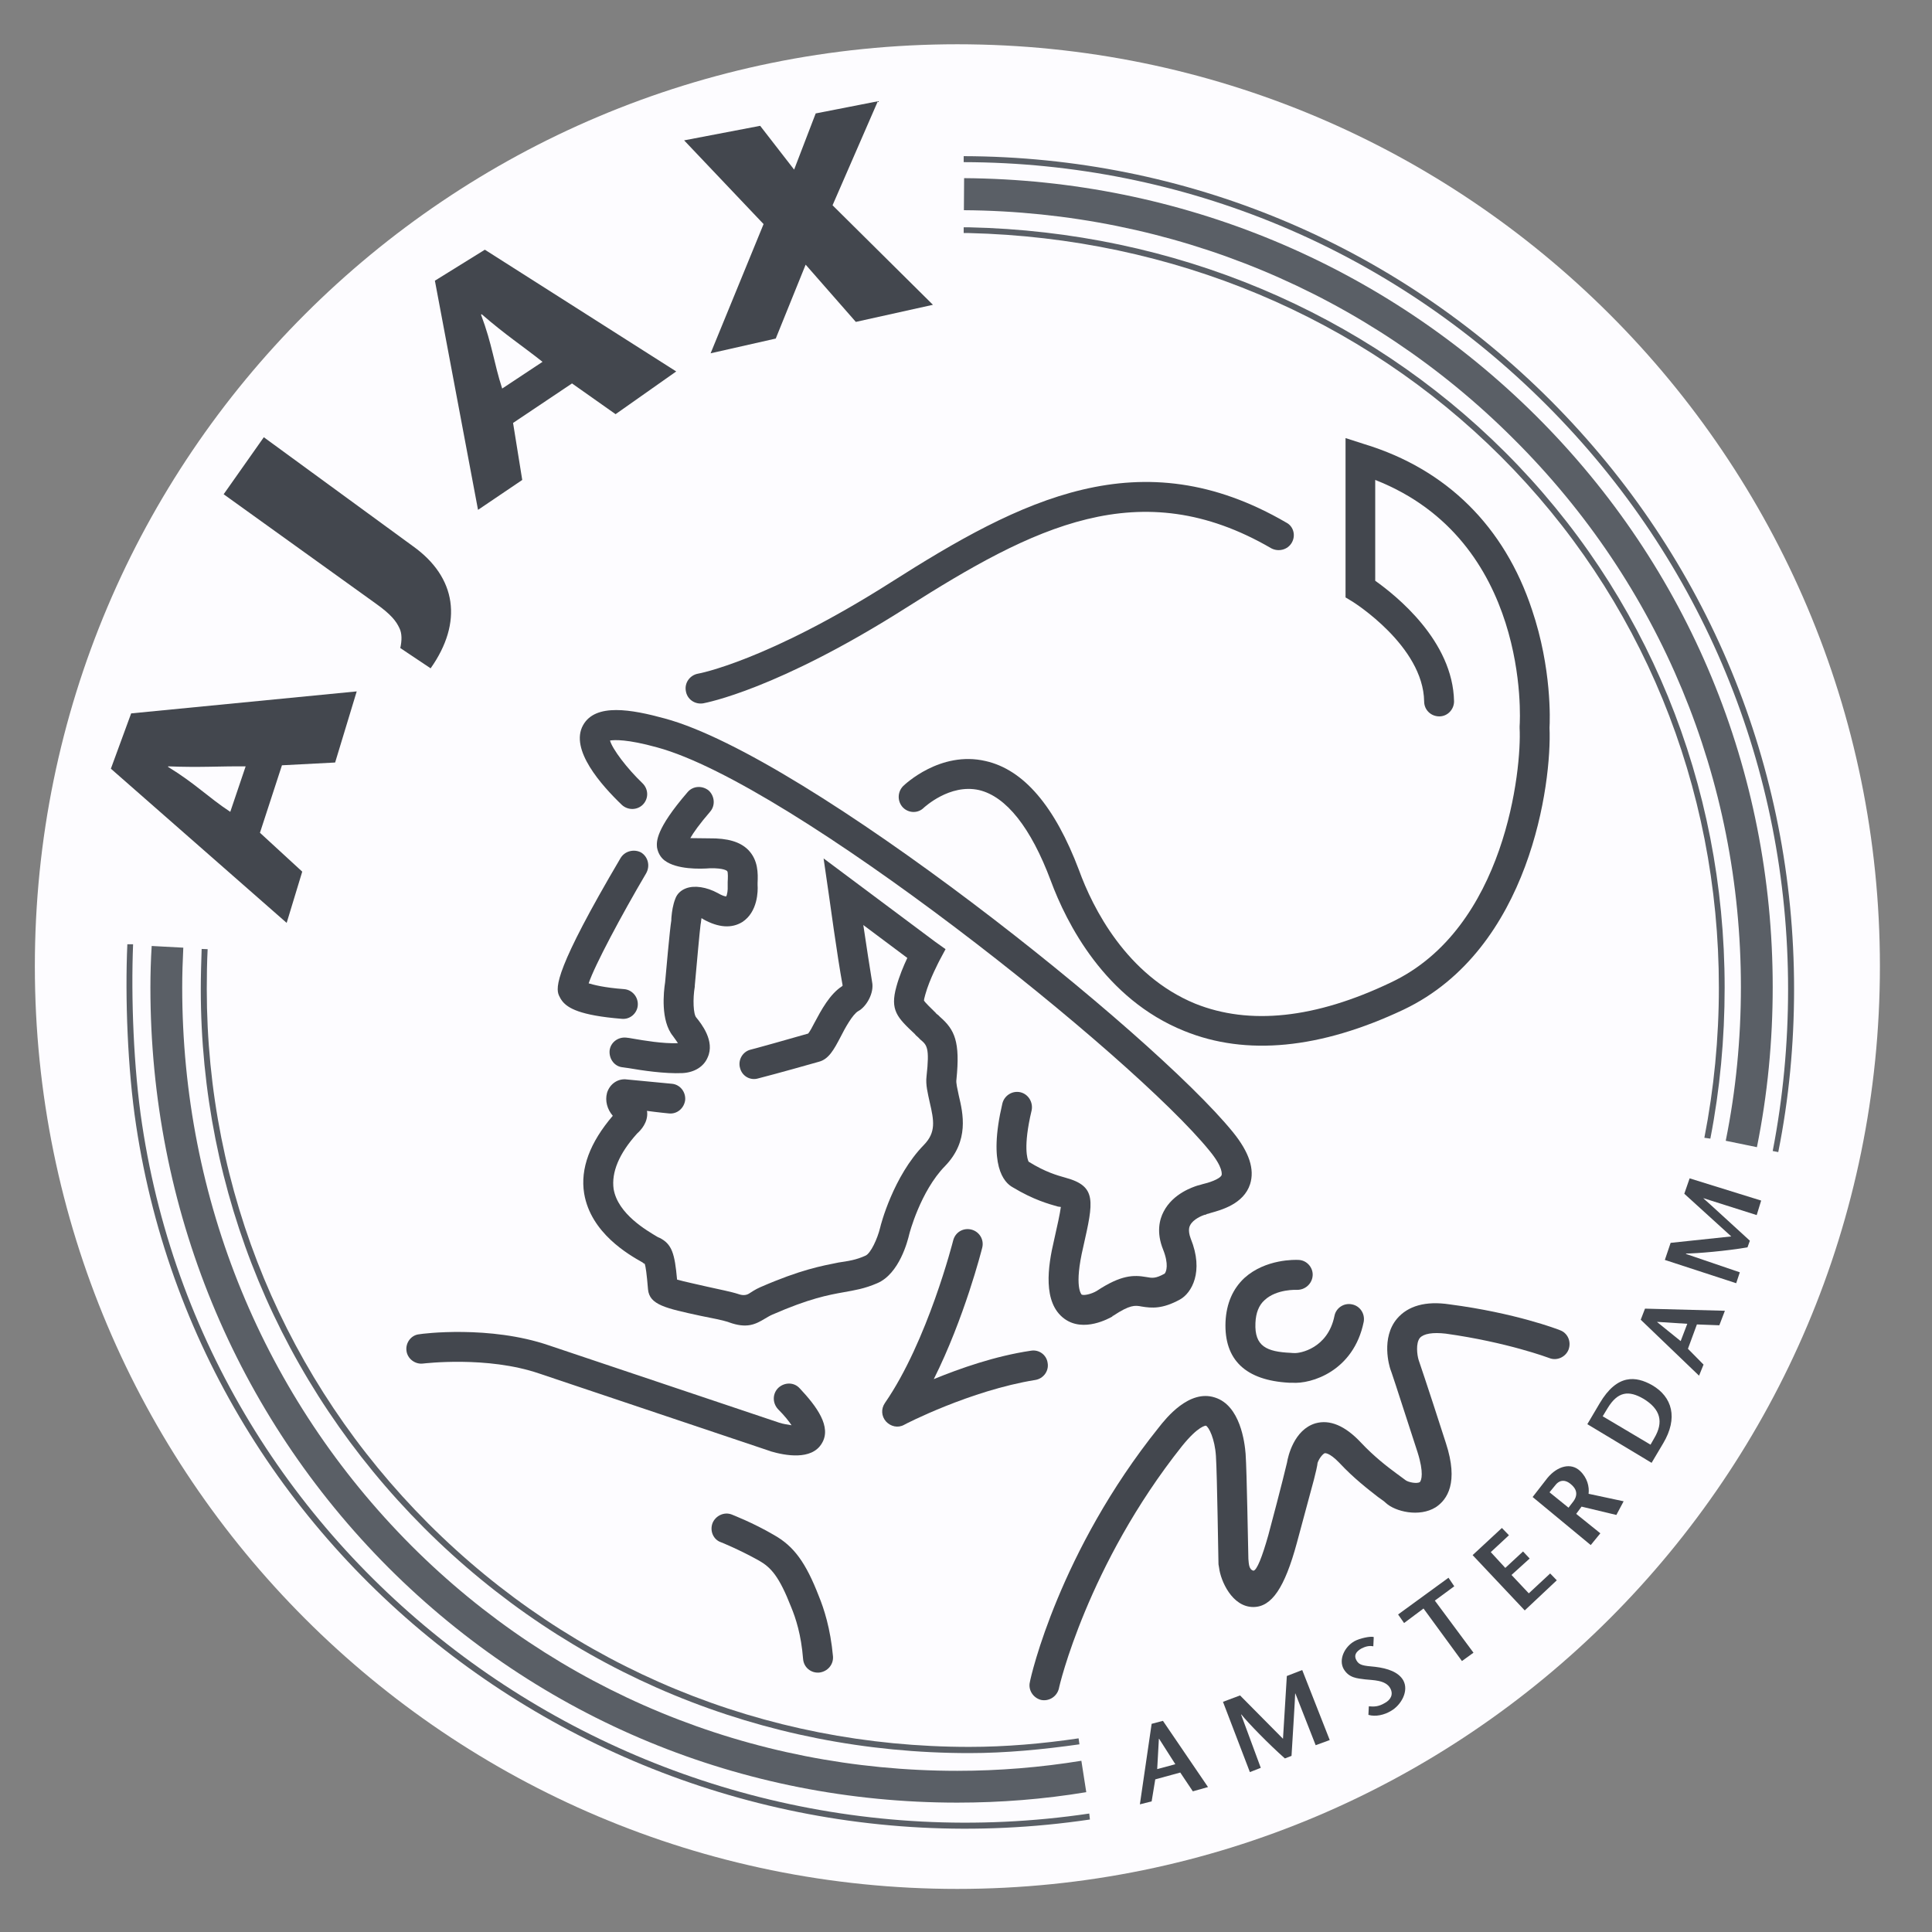 <svg xmlns="http://www.w3.org/2000/svg" fill="none" viewBox="0 0 80 80" height="80" width="80">
<rect x="0" y="0" width="80" height="80" fill="#808080" stroke="none"/>
<g clip-path="url(#clip0_61943_5918)">
<path fill="#FDFCFF" d="M39.639 1.833C18.538 1.833 1.443 18.919 1.443 40.011C1.443 61.103 18.538 78.216 39.639 78.216C60.74 78.216 77.843 61.104 77.843 40.011C77.843 18.918 60.731 1.833 39.639 1.833Z"></path>
<path fill="#5A5F66" d="M6.281 39.17C6.245 39.745 6.228 40.32 6.228 40.895C6.228 50.031 9.739 58.556 16.097 64.924C22.367 71.185 30.725 74.643 39.639 74.643C41.425 74.643 43.22 74.502 44.98 74.21L44.777 72.91C43.088 73.184 41.363 73.326 39.639 73.326C31.078 73.326 23.048 70.018 17.035 64.004C10.924 57.876 7.545 49.678 7.545 40.895C7.545 40.338 7.563 39.79 7.59 39.241L6.281 39.171"></path>
<path fill="#5A5F66" d="M72.75 47.502C73.192 45.318 73.404 43.098 73.404 40.869C73.404 31.919 69.929 23.517 63.605 17.221C57.309 10.959 48.898 7.439 39.922 7.377L39.913 8.704C48.536 8.766 56.628 12.127 62.668 18.167C68.744 24.207 72.087 32.273 72.087 40.869C72.087 43.009 71.883 45.141 71.459 47.237L72.75 47.502Z"></path>
<path fill="#5A5F66" d="M39.904 6.714C49.04 6.732 57.609 10.322 64.048 16.778C70.504 23.243 74.041 31.83 74.041 40.958C74.041 43.221 73.829 45.468 73.404 47.661L73.634 47.705C74.077 45.494 74.289 43.239 74.289 40.958C74.289 31.759 70.716 23.119 64.225 16.601C57.733 10.092 49.102 6.493 39.904 6.466V6.714"></path>
<path fill="#5A5F66" d="M45.104 75.095C26.383 77.863 8.686 65.154 5.883 46.556C5.529 44.23 5.423 41.285 5.511 39.1H5.273C5.175 41.294 5.281 44.257 5.635 46.591C8.456 65.331 26.285 78.128 45.131 75.342L45.104 75.095Z"></path>
<path fill="#5A5F66" d="M39.904 9.65H40.116C48.544 9.854 56.362 13.126 62.146 18.901C67.965 24.711 71.175 32.538 71.175 40.895C71.175 42.992 70.972 45.079 70.574 47.113L70.822 47.148C71.22 45.097 71.414 43.01 71.414 40.895C71.414 32.458 68.186 24.579 62.323 18.724C56.495 12.905 48.606 9.597 40.116 9.412H39.904V9.65"></path>
<path fill="#5A5F66" d="M44.662 71.981C43.167 72.203 41.646 72.335 40.134 72.335C31.653 72.335 23.712 69.063 17.733 63.085C11.825 57.168 8.562 49.324 8.562 40.958C8.562 40.409 8.571 39.843 8.598 39.303L8.35 39.294C8.332 39.834 8.314 40.409 8.314 40.958C8.314 49.386 11.604 57.301 17.556 63.261C23.579 69.284 31.591 72.592 40.134 72.592C41.655 72.592 43.194 72.441 44.697 72.229L44.662 71.981"></path>
<path fill="#43474E" d="M20.077 10.34L28.001 15.381L25.49 17.15L23.686 15.877L21.245 17.513L21.625 19.874L19.794 21.112L18.008 11.623L20.077 10.34ZM22.465 14.983C21.607 14.302 20.944 13.878 19.945 13.011L19.918 13.029C20.387 14.276 20.449 15.028 20.794 16.089L22.465 14.983"></path>
<path fill="#43474E" d="M5.432 29.54L14.771 28.629L13.877 31.574L11.675 31.689L10.764 34.483L12.515 36.093L11.87 38.215L4.591 31.83L5.431 29.54L5.432 29.54ZM10.172 31.733C9.066 31.724 8.279 31.786 6.97 31.733L6.953 31.751C8.093 32.449 8.598 32.998 9.535 33.617L10.172 31.733Z"></path>
<path fill="#43474E" d="M10.924 18.105L17.097 22.615C18.91 23.906 19.175 25.772 17.831 27.674L16.575 26.834C16.646 26.515 16.646 26.224 16.54 26.011C16.407 25.728 16.212 25.454 15.54 24.977L9.261 20.466L10.924 18.105"></path>
<path fill="#43474E" d="M34.474 8.5L38.631 12.621L35.438 13.329L33.36 10.959L32.122 14.019L29.425 14.629L31.618 9.279L28.328 5.812L31.477 5.21L32.883 7.023L33.776 4.697L36.349 4.193L34.474 8.5Z"></path>
<path fill="#43474E" d="M48.155 71.257L50.021 73.998L49.393 74.175L48.872 73.397L47.837 73.68L47.687 74.591L47.2 74.714L47.687 71.38L48.155 71.257ZM48.668 73.052L47.996 71.999H47.987L47.917 73.255L48.669 73.052"></path>
<path fill="#43474E" d="M68.116 54.188L71.424 54.276L71.194 54.877L70.265 54.842L69.894 55.85L70.54 56.505L70.354 56.964L67.939 54.647L68.116 54.188V54.188ZM69.867 54.816L68.62 54.736V54.745L69.593 55.532L69.867 54.815"></path>
<path fill="#43474E" d="M55.062 72.052L54.479 72.265L53.639 70.124H53.63C53.639 70.124 53.479 72.707 53.479 72.707L53.205 72.813C52.542 72.229 51.666 71.327 51.401 70.991L51.392 71L52.206 73.202L51.755 73.379L50.641 70.469L51.348 70.204L53.126 71.999L53.285 69.4L53.922 69.152L55.062 72.053"></path>
<path fill="#43474E" d="M72.926 49.713L72.741 50.314L70.538 49.615V49.624C70.538 49.615 72.458 51.375 72.458 51.375L72.36 51.65C71.494 51.8 70.247 51.906 69.814 51.906V51.924L72.042 52.684L71.892 53.135L68.938 52.171L69.177 51.464L71.688 51.198L69.743 49.43L69.964 48.793L72.926 49.713Z"></path>
<path fill="#43474E" d="M56.866 68.17C56.689 68.135 56.53 68.179 56.362 68.267C56.141 68.4 56.053 68.55 56.168 68.753C56.282 68.957 56.451 68.975 56.937 69.019C57.467 69.081 57.91 69.24 58.104 69.576C58.352 70.018 58.016 70.611 57.591 70.849C57.326 71.009 56.963 71.097 56.663 71.009L56.68 70.655C56.901 70.673 57.078 70.673 57.335 70.522C57.574 70.398 57.715 70.169 57.565 69.903C57.37 69.558 56.84 69.576 56.53 69.54C56.203 69.496 55.858 69.487 55.637 69.107C55.425 68.727 55.663 68.196 56.088 67.957C56.291 67.843 56.76 67.737 56.884 67.789L56.866 68.17"></path>
<path fill="#43474E" d="M60.536 68.78L58.945 66.605L58.14 67.206L57.892 66.852L59.979 65.331L60.218 65.685L59.413 66.277L61.014 68.435L60.536 68.78Z"></path>
<path fill="#43474E" d="M62.482 63.571L61.73 64.27L62.331 64.924L63.066 64.243L63.34 64.535L62.588 65.216L63.304 65.977L64.189 65.154L64.463 65.437L63.136 66.684L60.978 64.394L62.19 63.27L62.482 63.571Z"></path>
<path fill="#43474E" d="M63.463 61.988L64.082 61.192C64.498 60.697 65.055 60.555 65.427 60.909C65.728 61.192 65.816 61.563 65.78 61.855L67.231 62.165L66.93 62.731L65.489 62.386L65.267 62.686L66.267 63.491L65.869 63.978L63.463 61.988ZM64.949 62.43L65.099 62.235C65.4 61.882 65.25 61.625 65.046 61.457C64.755 61.21 64.525 61.333 64.401 61.501L64.162 61.793L64.949 62.43"></path>
<path fill="#43474E" d="M66.24 58.106C66.966 56.877 67.744 56.983 68.407 57.354C69.247 57.84 69.495 58.716 68.867 59.768L68.389 60.573L65.728 58.972L66.24 58.106ZM68.345 59.821L68.496 59.556C68.903 58.875 68.752 58.345 68.053 57.92C67.443 57.566 66.992 57.611 66.568 58.309L66.364 58.645L68.345 59.821Z"></path>
<path fill="#43474E" d="M51.056 46.883C47.722 42.78 33.413 31.344 27.532 29.752C26.144 29.372 24.658 29.107 24.145 30.026C23.579 31.035 24.906 32.52 25.755 33.334C26.002 33.555 26.383 33.555 26.621 33.316C26.869 33.06 26.851 32.671 26.604 32.432C25.958 31.813 25.357 31.017 25.259 30.663C25.445 30.637 25.958 30.601 27.205 30.946C32.777 32.45 46.926 43.752 50.092 47.661C50.658 48.351 50.587 48.625 50.587 48.652C50.526 48.829 50.004 48.988 49.8 49.032C49.721 49.059 49.65 49.076 49.579 49.094C49.42 49.147 48.571 49.412 48.182 50.173C48.014 50.491 47.873 51.031 48.164 51.747C48.403 52.349 48.297 52.658 48.226 52.738C47.846 52.95 47.705 52.923 47.466 52.879C46.944 52.791 46.431 52.782 45.414 53.454C45.193 53.587 44.874 53.657 44.786 53.604C44.786 53.596 44.459 53.303 44.857 51.623C45.281 49.739 45.423 49.121 44.123 48.767C43.778 48.669 43.291 48.537 42.593 48.103C42.548 48.015 42.354 47.502 42.717 45.981C42.787 45.645 42.584 45.309 42.257 45.229C41.921 45.15 41.584 45.362 41.505 45.698C40.903 48.263 41.576 48.97 41.938 49.165C42.787 49.678 43.424 49.854 43.804 49.961C43.849 49.961 43.884 49.978 43.928 49.978C43.893 50.244 43.778 50.774 43.645 51.358C43.389 52.437 43.168 53.94 44.07 54.604C44.874 55.196 45.944 54.577 46.06 54.515L46.068 54.489H46.086C46.794 54.02 46.997 54.047 47.271 54.1C47.696 54.17 48.138 54.206 48.863 53.808C49.34 53.543 49.862 52.658 49.305 51.287C49.172 50.934 49.261 50.774 49.279 50.739C49.402 50.483 49.792 50.324 49.907 50.297H49.933L49.968 50.271C49.995 50.271 50.075 50.244 50.128 50.226C50.57 50.102 51.498 49.855 51.764 49.032C51.958 48.413 51.728 47.715 51.056 46.883"></path>
<path fill="#43474E" d="M29.115 29.124C29.239 29.098 32.184 28.558 37.543 25.153C42.769 21.837 47.2 19.538 52.639 22.703C52.94 22.863 53.32 22.765 53.488 22.474C53.665 22.173 53.559 21.793 53.267 21.642C47.227 18.122 42.274 20.687 36.88 24.119C31.768 27.364 28.929 27.895 28.903 27.895C28.567 27.957 28.337 28.275 28.399 28.611C28.452 28.956 28.77 29.177 29.115 29.124"></path>
<path fill="#43474E" d="M63.437 25.25C62.296 21.801 59.899 19.431 56.512 18.396L55.716 18.14V24.738L56.008 24.914C56.035 24.932 58.935 26.745 58.971 29.044C58.971 29.398 59.254 29.664 59.599 29.664C59.944 29.664 60.209 29.372 60.209 29.044C60.165 26.533 57.803 24.658 56.945 24.048V19.873C63.339 22.385 62.95 29.752 62.924 30.07V30.15C63.012 31.812 62.349 38.445 57.591 40.683C54.461 42.178 51.736 42.461 49.49 41.559C46.651 40.391 45.245 37.596 44.679 36.031C43.68 33.387 42.389 31.866 40.806 31.512C38.931 31.078 37.454 32.493 37.392 32.555C37.154 32.803 37.154 33.192 37.392 33.44C37.631 33.678 38.02 33.687 38.259 33.44C38.268 33.44 39.32 32.44 40.54 32.715C41.663 32.98 42.689 34.271 43.512 36.473C44.157 38.215 45.74 41.364 49.039 42.691C51.604 43.734 54.672 43.434 58.121 41.806C63.375 39.303 64.259 32.405 64.162 30.132C64.18 29.831 64.259 27.682 63.437 25.25"></path>
<path fill="#43474E" d="M26.754 36.164C26.931 35.855 26.834 35.474 26.542 35.297C26.25 35.147 25.87 35.236 25.693 35.536C22.987 40.126 22.996 40.886 23.146 41.223C23.181 41.303 23.226 41.382 23.296 41.471C23.517 41.736 23.995 42.046 25.746 42.187C26.091 42.222 26.383 41.957 26.409 41.63C26.436 41.285 26.179 40.984 25.843 40.958C25.003 40.895 24.588 40.78 24.375 40.718C24.623 39.976 25.737 37.889 26.754 36.164"></path>
<path fill="#43474E" d="M30.981 35.191C30.645 34.855 30.132 34.705 29.363 34.714L28.584 34.705C28.708 34.484 28.965 34.121 29.407 33.608C29.628 33.352 29.593 32.962 29.345 32.733C29.08 32.52 28.691 32.538 28.47 32.803C27.134 34.351 27.187 34.855 27.205 35.085C27.24 35.297 27.346 35.501 27.523 35.633C28.018 36.005 28.982 35.987 29.407 35.952C29.982 35.943 30.106 36.058 30.114 36.076C30.15 36.111 30.141 36.385 30.132 36.518V36.695C30.141 36.854 30.114 37.04 30.07 37.119C30.026 37.119 29.911 37.093 29.717 36.978C29.257 36.73 28.761 36.651 28.408 36.783C28.195 36.863 28.036 37.013 27.966 37.208C27.86 37.473 27.824 37.756 27.806 37.951C27.798 38.013 27.798 38.066 27.798 38.11C27.736 38.464 27.568 40.374 27.541 40.675C27.479 41.073 27.347 42.267 27.868 42.904C27.966 43.045 28.036 43.134 28.072 43.196C27.453 43.222 26.639 43.081 26.223 43.01C26.091 42.983 26.002 42.974 25.932 42.966C25.587 42.93 25.277 43.169 25.242 43.505C25.215 43.859 25.454 44.168 25.79 44.195C25.826 44.204 25.931 44.212 26.038 44.23C26.551 44.319 27.523 44.469 28.266 44.434C28.753 44.407 29.142 44.168 29.301 43.788C29.619 43.107 29.027 42.373 28.832 42.134C28.708 42.002 28.682 41.365 28.77 40.851V40.807C28.85 39.923 28.974 38.534 29.009 38.287C29.027 38.216 29.027 38.154 29.036 38.092C29.044 38.066 29.044 38.039 29.044 38.021C29.062 38.03 29.098 38.039 29.124 38.066C29.761 38.419 30.3 38.446 30.734 38.181C31.379 37.765 31.388 36.889 31.37 36.651V36.562C31.388 36.164 31.397 35.616 30.981 35.191"></path>
<path fill="#43474E" d="M43.38 56.435C43.335 56.099 43.017 55.869 42.681 55.931C41.195 56.152 39.745 56.665 38.666 57.107C39.931 54.578 40.638 51.801 40.673 51.659C40.753 51.332 40.558 51.005 40.231 50.916C39.886 50.828 39.559 51.022 39.471 51.358C39.462 51.394 38.41 55.541 36.641 58.097C36.473 58.345 36.5 58.646 36.685 58.858C36.88 59.07 37.181 59.141 37.437 58.999C37.455 58.982 40.178 57.575 42.867 57.142C43.203 57.089 43.441 56.771 43.38 56.435"></path>
<path fill="#43474E" d="M53.771 52.171C53.629 52.163 52.409 52.127 51.533 52.914C51.047 53.365 50.782 53.975 50.746 54.736C50.684 56.31 51.578 57.159 53.382 57.256H53.505C54.293 57.318 56.053 56.779 56.468 54.736C56.53 54.391 56.309 54.073 55.982 54.011C55.646 53.94 55.319 54.161 55.257 54.489C54.983 55.842 53.815 56.045 53.594 56.027C53.559 56.027 53.506 56.027 53.453 56.019C52.453 55.974 51.94 55.753 51.985 54.78C52.002 54.365 52.126 54.046 52.365 53.834C52.869 53.365 53.7 53.41 53.709 53.41H53.7C54.045 53.418 54.337 53.153 54.355 52.808C54.372 52.481 54.107 52.18 53.771 52.171"></path>
<path fill="#43474E" d="M29.858 63.863C29.867 63.863 30.645 64.182 31.433 64.624C31.928 64.907 32.264 65.278 32.759 66.543C32.953 67.011 33.175 67.692 33.254 68.692C33.281 69.045 33.581 69.284 33.917 69.258C34.263 69.222 34.519 68.93 34.492 68.586C34.386 67.418 34.112 66.596 33.909 66.1C33.361 64.685 32.865 64.022 32.051 63.562C31.176 63.049 30.336 62.731 30.3 62.713C29.982 62.589 29.628 62.766 29.505 63.067C29.381 63.394 29.54 63.757 29.858 63.863"></path>
<path fill="#43474E" d="M33.113 57.487C32.883 57.23 32.494 57.23 32.237 57.46C31.99 57.69 31.972 58.079 32.211 58.345C32.502 58.636 32.67 58.858 32.777 59.017C32.617 58.99 32.423 58.964 32.264 58.91L22.73 55.709C20.28 54.869 17.477 55.223 17.362 55.249C17.026 55.276 16.787 55.603 16.831 55.93C16.867 56.257 17.185 56.505 17.521 56.461C17.548 56.461 20.166 56.134 22.332 56.876L31.892 60.087C31.892 60.087 31.901 60.087 31.91 60.096C32.511 60.272 33.599 60.476 34.024 59.777C34.457 59.087 33.811 58.23 33.113 57.486"></path>
<path fill="#43474E" d="M64.596 55.081C64.516 55.046 62.739 54.365 60.024 54.011C59.033 53.861 58.299 54.073 57.848 54.603C57.176 55.4 57.53 56.576 57.574 56.7C57.592 56.735 57.777 57.283 58.697 60.131C58.971 60.998 58.856 61.298 58.794 61.369C58.67 61.449 58.326 61.378 58.211 61.298C58.105 61.227 57.981 61.121 57.804 60.998C57.441 60.732 56.884 60.299 56.353 59.733C55.699 59.034 55.062 58.769 54.47 58.937C53.577 59.202 53.329 60.325 53.294 60.556C53.294 60.556 53.063 61.537 52.515 63.58C52.259 64.482 52.047 65.013 51.905 65.039C51.711 64.995 51.711 64.748 51.693 64.553C51.675 63.987 51.631 60.971 51.578 60.202C51.542 59.733 51.357 58.194 50.304 57.867C49.243 57.522 48.288 58.716 47.978 59.114C43.866 64.243 42.681 69.417 42.646 69.647C42.566 69.965 42.77 70.301 43.105 70.39C43.441 70.46 43.769 70.248 43.848 69.912C43.848 69.859 45.033 64.8 48.942 59.883C49.632 59.025 49.933 59.034 49.933 59.034C50.057 59.087 50.304 59.582 50.349 60.29C50.401 61.086 50.446 64.57 50.455 64.774L50.481 64.924C50.543 65.446 51.012 66.543 51.896 66.543C52.657 66.543 53.196 65.747 53.7 63.889L54.408 61.263C54.47 61.033 54.558 60.644 54.558 60.573C54.638 60.352 54.788 60.202 54.85 60.175C54.85 60.175 55.027 60.122 55.46 60.573C56.053 61.21 56.663 61.678 57.061 61.988C57.202 62.085 57.335 62.183 57.388 62.236C57.768 62.589 58.768 62.837 59.449 62.413C59.935 62.094 60.404 61.387 59.873 59.76C59.015 57.089 58.776 56.425 58.741 56.31C58.679 56.107 58.617 55.621 58.794 55.4C58.953 55.223 59.325 55.161 59.864 55.223C62.403 55.577 64.118 56.222 64.145 56.231C64.463 56.364 64.826 56.196 64.95 55.886C65.073 55.55 64.914 55.196 64.596 55.081"></path>
<path fill="#43474E" d="M39.701 45.362C39.648 45.097 39.578 44.84 39.604 44.699C39.763 43.133 39.533 42.638 38.923 42.107C38.879 42.054 38.835 42.019 38.782 41.984L38.737 41.931C38.525 41.727 38.313 41.515 38.26 41.435C38.26 41.4 38.269 41.338 38.313 41.188C38.49 40.541 38.897 39.79 38.897 39.781L39.153 39.303L38.72 38.994L34.103 35.545L34.316 37.013C34.333 37.119 34.669 39.604 34.89 40.798C34.89 40.807 34.882 40.834 34.873 40.834C34.36 41.161 34.006 41.825 33.723 42.355C33.643 42.514 33.537 42.709 33.466 42.797C32.892 42.965 31.149 43.452 31.061 43.469C30.742 43.558 30.548 43.903 30.645 44.23C30.734 44.566 31.07 44.752 31.397 44.654C32.157 44.46 33.661 44.036 33.908 43.965C34.315 43.859 34.528 43.469 34.81 42.93C34.987 42.576 35.306 42.001 35.536 41.869C35.872 41.692 36.208 41.117 36.111 40.657C36.013 40.073 35.872 39.127 35.748 38.304L37.57 39.666C37.419 39.984 37.234 40.427 37.119 40.851C36.844 41.833 37.154 42.134 37.879 42.815L37.923 42.868C37.994 42.93 38.056 42.983 38.109 43.045C38.383 43.275 38.498 43.372 38.366 44.566C38.322 44.92 38.419 45.273 38.498 45.645C38.675 46.406 38.764 46.883 38.26 47.405C36.986 48.705 36.464 50.739 36.447 50.827C36.332 51.305 36.049 51.906 35.836 51.995C35.447 52.172 35.138 52.216 34.722 52.278C34.023 52.419 33.157 52.569 31.476 53.303C31.273 53.392 31.122 53.498 31.008 53.569C30.89 53.639 30.748 53.645 30.583 53.587C30.256 53.48 29.778 53.392 29.274 53.277C28.903 53.188 28.346 53.074 28.036 52.985C27.939 51.906 27.824 51.508 27.302 51.252C27.284 51.243 27.267 51.243 27.258 51.234L27.222 51.216C26.78 50.951 25.586 50.27 25.409 49.236C25.312 48.546 25.63 47.767 26.382 46.936C26.541 46.795 26.833 46.476 26.798 46.052C26.798 46.052 26.789 46.025 26.789 45.999C27.24 46.061 27.7 46.105 27.7 46.105C28.036 46.14 28.328 45.892 28.372 45.548C28.398 45.203 28.151 44.902 27.815 44.876L25.966 44.699C25.595 44.646 25.25 44.876 25.135 45.256C25.047 45.583 25.144 45.937 25.374 46.202C24.428 47.308 24.021 48.387 24.189 49.421C24.463 51.057 26.028 51.95 26.612 52.278L26.639 52.304C26.665 52.313 26.692 52.331 26.7 52.34C26.736 52.455 26.78 52.738 26.833 53.392C26.895 54.029 27.549 54.17 29.026 54.489C29.468 54.577 29.937 54.666 30.185 54.754C30.919 55.02 31.273 54.843 31.671 54.604C31.768 54.551 31.856 54.489 31.98 54.436C33.519 53.764 34.297 53.622 34.943 53.507C35.376 53.428 35.792 53.366 36.322 53.136C37.242 52.746 37.587 51.376 37.649 51.111C37.649 51.102 38.109 49.324 39.135 48.281C40.142 47.237 39.877 46.105 39.701 45.362H39.701ZM34.89 40.807C34.908 40.807 34.926 40.798 34.952 40.78C34.934 40.78 34.917 40.807 34.89 40.807Z"></path>
</g>
<defs>
<clipPath id="clip0_61943_5918">
<rect fill="white" height="80" width="80"></rect>
</clipPath>
</defs>
</svg>
